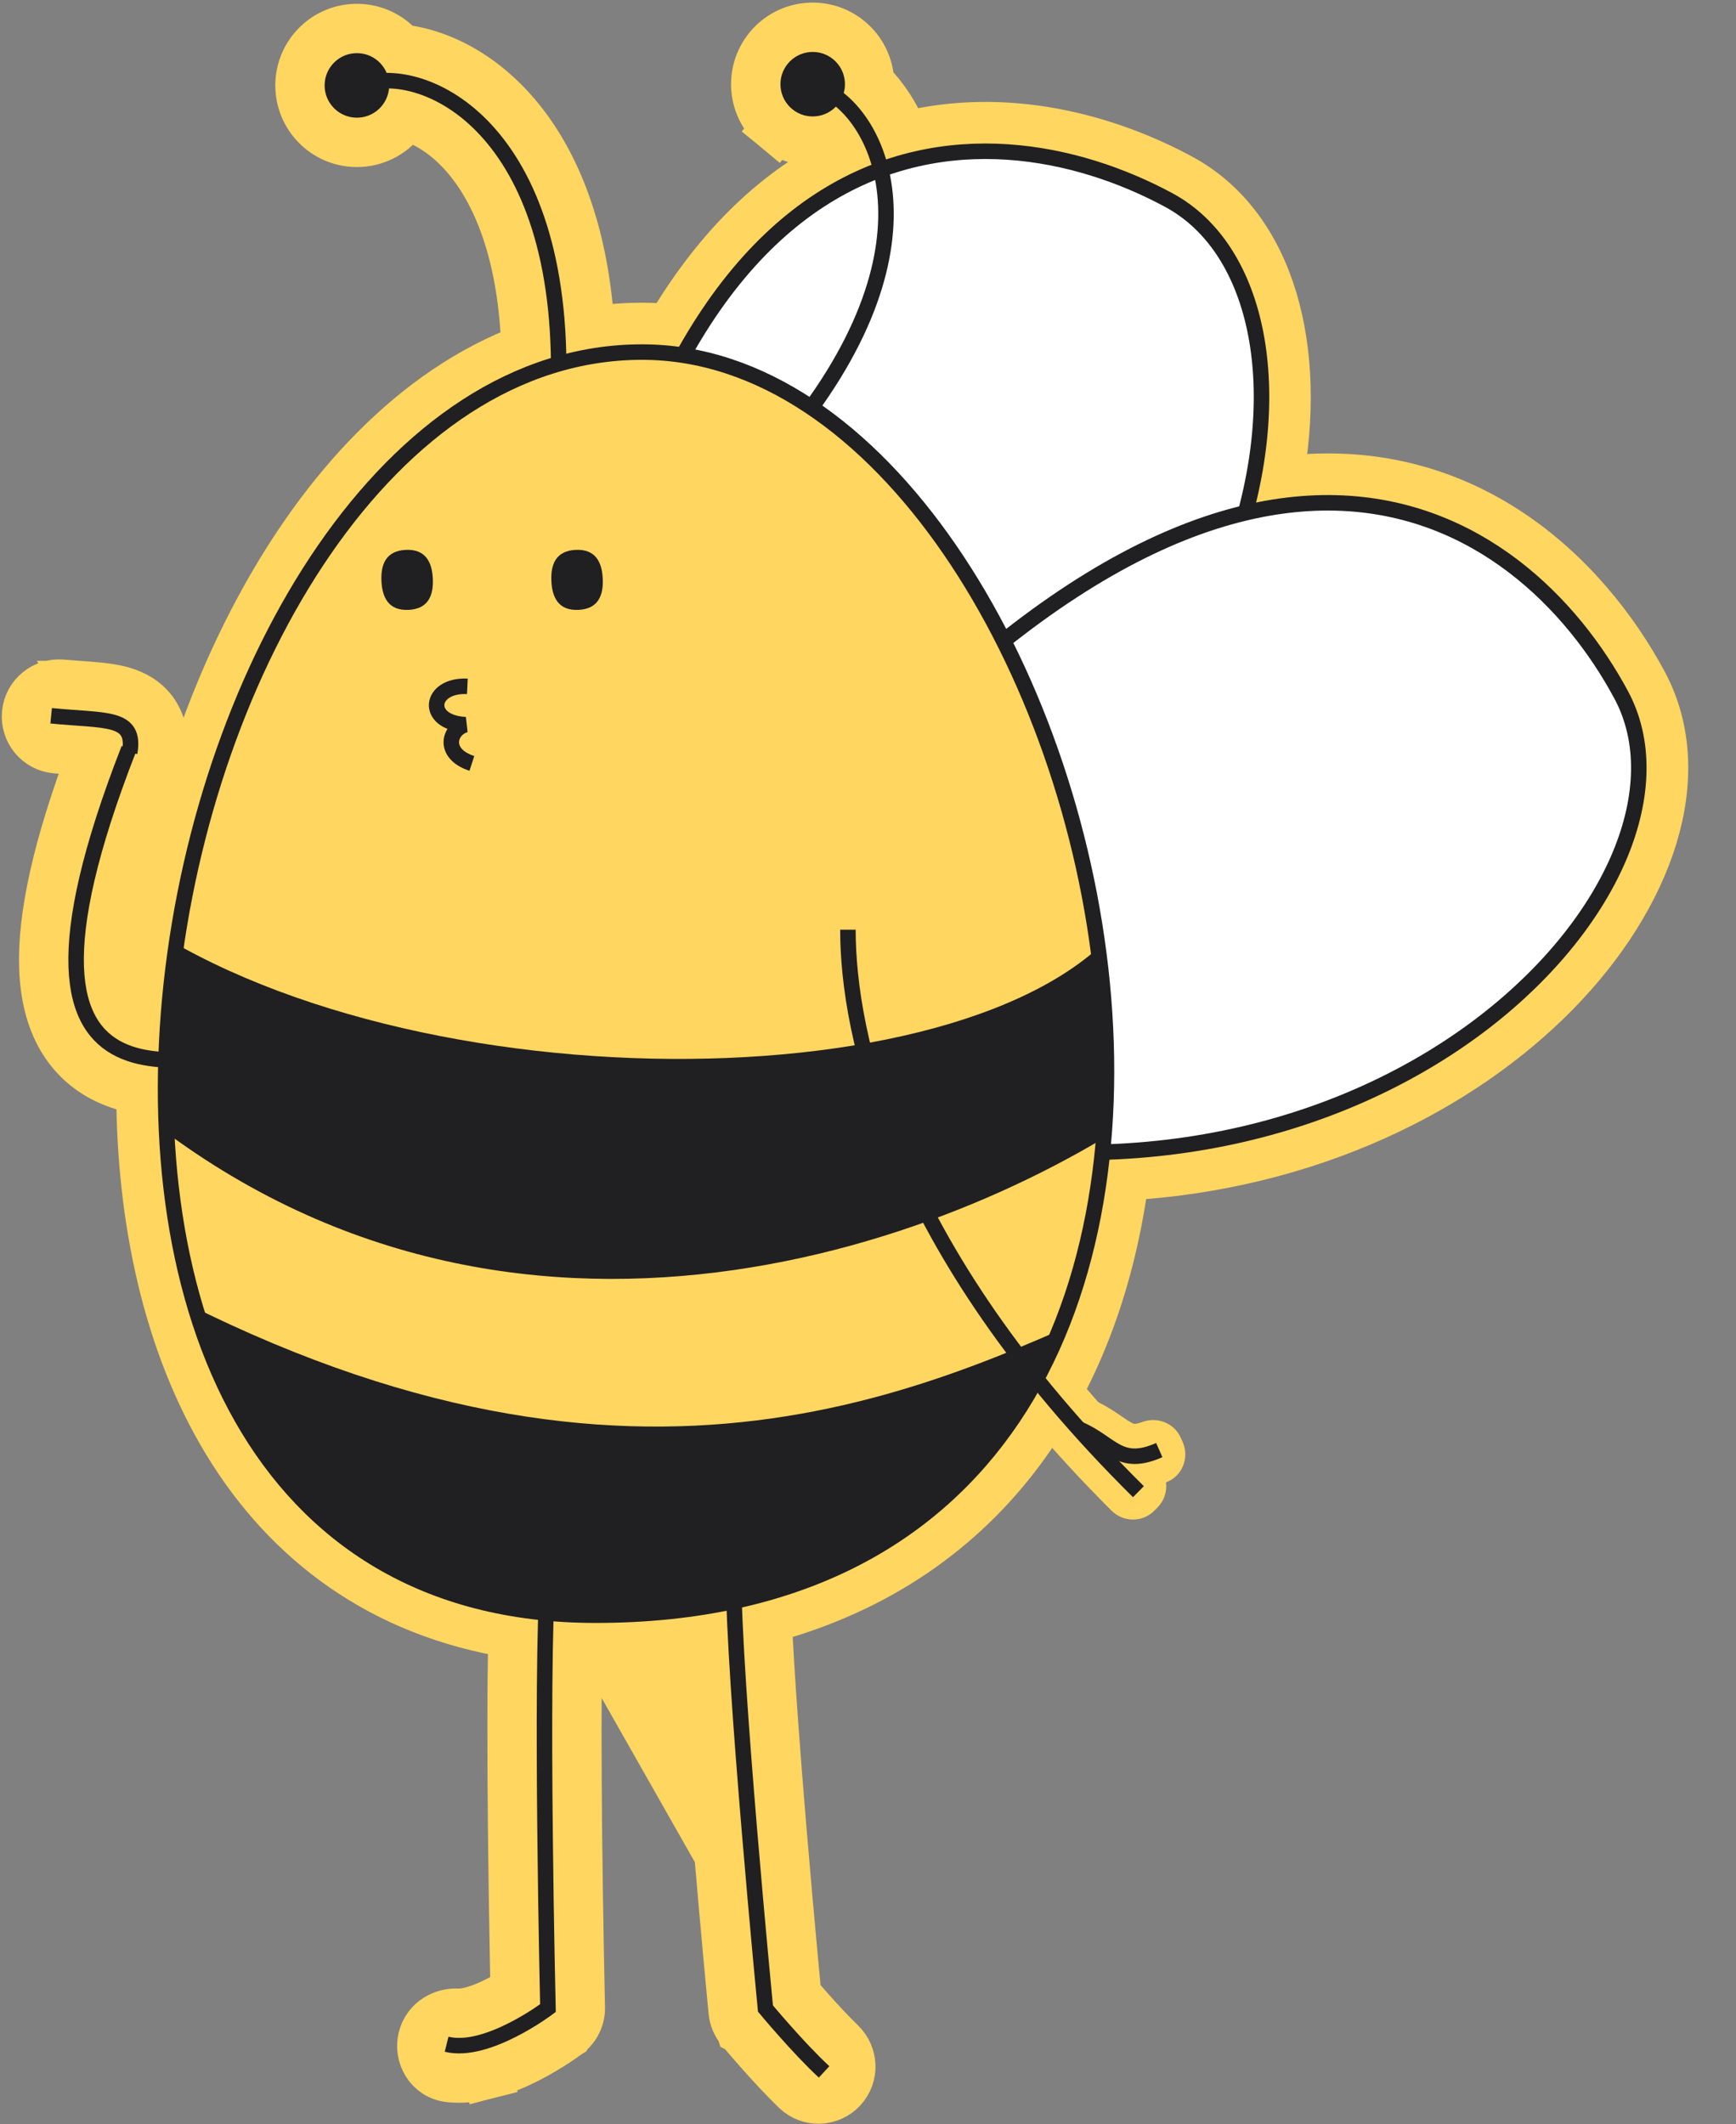 <?xml version="1.0" encoding="UTF-8"?> <svg xmlns="http://www.w3.org/2000/svg" width="448" height="548" viewBox="0 0 448 548" fill="none"><rect x="0" y="0" width="448" height="548" fill="#808080" stroke="none"/> <path fill-rule="evenodd" clip-rule="evenodd" d="M218.232 239.863C217.451 239.863 216.816 240.476 216.827 241.258C217.215 269.012 229.305 323.438 291.365 385.267C291.919 385.818 292.827 385.825 293.376 385.27L294.199 384.438C294.748 383.883 294.743 382.987 294.189 382.436C293.314 381.564 292.449 380.694 291.594 379.825C290.92 379.14 291.747 377.698 292.708 377.708V377.708C294.502 377.728 296.447 377.343 298.667 376.497C299.396 376.218 299.72 375.379 299.405 374.664L298.934 373.593C298.619 372.878 297.787 372.56 297.054 372.831C295.273 373.49 293.889 373.723 292.752 373.71C291.378 373.695 290.217 373.321 288.999 372.677C288.023 372.161 287.096 371.525 285.99 370.766L285.989 370.765C285.626 370.516 285.243 370.253 284.832 369.977C283.424 369.029 281.807 368.011 279.837 367.109C279.655 367.025 279.487 366.903 279.353 366.753C230.935 312.296 221.181 265.622 220.826 241.262C220.815 240.481 220.183 239.863 219.402 239.863H218.232Z" fill="#202022"></path> <path d="M292.752 373.71L292.681 380.075L292.681 380.075L292.752 373.71ZM288.999 372.677L291.973 367.049L291.973 367.049L288.999 372.677ZM285.99 370.766L282.29 375.946L282.339 375.981L282.389 376.015L285.99 370.766ZM285.989 370.765L289.689 365.586L289.64 365.551L289.59 365.517L285.989 370.765ZM284.832 369.977L281.279 375.258L281.279 375.258L284.832 369.977ZM298.934 373.593L293.108 376.157L298.934 373.593ZM297.054 372.831L299.265 378.8L297.054 372.831ZM291.594 379.825L296.131 375.36L291.594 379.825ZM292.708 377.708L292.779 371.343L292.779 371.343L292.708 377.708ZM220.826 241.262L214.462 241.354L220.826 241.262ZM294.199 384.438L289.673 379.962L294.199 384.438ZM294.189 382.436L298.682 377.926L294.189 382.436ZM279.837 367.109L282.486 361.321L279.837 367.109ZM279.353 366.753L284.111 362.523L279.353 366.753ZM298.667 376.497L296.399 370.549L298.667 376.497ZM299.405 374.664L305.231 372.1L299.405 374.664ZM291.365 385.267L295.858 380.757L291.365 385.267ZM293.376 385.27L288.85 380.794L293.376 385.27ZM295.858 380.757C234.903 320.029 223.555 267.162 223.192 241.169L210.462 241.346C210.874 270.861 223.708 326.847 286.873 389.776L295.858 380.757ZM289.673 379.962L288.85 380.794L297.902 389.746L298.725 388.914L289.673 379.962ZM287.058 384.29C287.927 385.174 288.807 386.059 289.697 386.945L298.682 377.926C297.822 377.069 296.971 376.214 296.131 375.36L287.058 384.29ZM292.637 384.073C295.415 384.104 298.164 383.5 300.934 382.444L296.399 370.549C294.73 371.185 293.588 371.352 292.779 371.343L292.637 384.073ZM305.231 372.1L304.76 371.029L293.108 376.157L293.579 377.227L305.231 372.1ZM294.843 366.862C293.611 367.318 293.009 367.347 292.823 367.345L292.681 380.075C294.769 380.098 296.936 379.663 299.265 378.8L294.843 366.862ZM292.823 367.345C292.716 367.344 292.647 367.332 292.57 367.31C292.477 367.283 292.295 367.219 291.973 367.049L286.024 378.304C287.89 379.29 290.047 380.046 292.681 380.075L292.823 367.345ZM291.973 367.049C291.382 366.736 290.767 366.324 289.591 365.517L282.389 376.015C283.426 376.727 284.664 377.585 286.024 378.304L291.973 367.049ZM289.69 365.586L289.689 365.586L282.289 375.945L282.29 375.946L289.69 365.586ZM289.59 365.517C289.23 365.269 288.824 364.99 288.386 364.696L281.279 375.258C281.662 375.516 282.022 375.763 282.388 376.014L289.59 365.517ZM288.386 364.696C286.855 363.666 284.911 362.431 282.486 361.321L277.189 372.897C278.703 373.59 279.992 374.393 281.279 375.258L288.386 364.696ZM214.462 241.354C214.84 267.304 225.205 315.431 274.596 370.982L284.111 362.523C236.665 309.16 227.523 263.94 227.191 241.169L214.462 241.354ZM218.232 246.229H219.402V233.498H218.232V246.229ZM304.76 371.029C302.988 367.003 298.494 365.51 294.843 366.862L299.265 378.8C297.079 379.61 294.25 378.753 293.108 376.157L304.76 371.029ZM296.131 375.36C298.634 377.903 297.517 380.837 297.127 381.552C296.702 382.332 295.338 384.104 292.637 384.073L292.779 371.343C289.116 371.303 286.859 373.79 285.949 375.46C285.074 377.065 283.88 381.062 287.058 384.29L296.131 375.36ZM227.191 241.169C227.129 236.874 223.627 233.498 219.402 233.498V246.229C216.739 246.229 214.501 244.087 214.462 241.354L227.191 241.169ZM298.725 388.914C301.75 385.854 301.708 380.942 298.682 377.926L289.697 386.945C287.777 385.033 287.746 381.911 289.673 379.962L298.725 388.914ZM282.486 361.321C283.087 361.596 283.643 361.997 284.111 362.523L274.596 370.982C275.331 371.808 276.222 372.455 277.189 372.897L282.486 361.321ZM223.192 241.169C223.233 244.117 220.819 246.229 218.232 246.229V233.498C214.082 233.498 210.4 236.836 210.462 241.346L223.192 241.169ZM300.934 382.444C305.27 380.791 306.923 375.945 305.231 372.1L293.579 377.227C292.516 374.812 293.523 371.645 296.399 370.549L300.934 382.444ZM286.873 389.776C289.862 392.754 294.814 392.869 297.902 389.746L288.85 380.794C290.84 378.782 293.976 378.882 295.858 380.757L286.873 389.776Z" fill="#FFD660"></path> <path d="M205.505 513.688L205.505 513.684C205.279 511.305 204.956 507.877 204.569 503.68C203.795 495.282 202.764 483.813 201.736 471.529C200.155 452.637 198.598 432.005 197.978 417.618C255.695 402.095 283.43 355.705 290.21 303.385C338.16 300.636 377.002 280.754 401.316 256.016C425.472 231.438 436.785 200.106 423.978 176.26C409.046 148.459 377.627 117.63 329.785 124.261C336.138 90.696 328.261 58.76 304.64 46.011C285.668 35.772 259.651 28.586 233.339 35.224C231.141 29.741 228.076 25.104 224.495 21.514C224.48 21.463 224.463 21.394 224.446 21.305C224.42 21.168 224.399 21 224.386 20.803C224.14 16.901 222.336 13.082 219.072 10.39C212.811 5.226 203.55 6.114 198.386 12.374C193.222 18.635 194.111 27.896 200.371 33.06L204.349 28.238L200.371 33.06C204.441 36.417 209.777 37.209 214.41 35.652C214.471 35.631 214.53 35.612 214.586 35.595C215.687 37.08 216.725 38.862 217.606 40.944C201.263 48.835 185.857 62.803 172.873 84.814C170.491 84.586 168.09 84.47 165.672 84.47C161.127 84.47 156.66 84.835 152.28 85.541C150.892 61.464 144.239 43.992 135.072 32.066C125.842 20.058 114.115 13.831 103.507 12.645C103.464 12.614 103.408 12.571 103.339 12.512C103.233 12.421 103.111 12.303 102.979 12.157C100.347 9.264 96.551 7.411 92.32 7.35C84.205 7.232 77.532 13.714 77.414 21.829C77.296 29.943 83.779 36.617 91.893 36.734C97.168 36.811 101.827 34.094 104.471 29.984C104.505 29.93 104.539 29.878 104.573 29.829C109.765 31.2 116.123 34.865 121.809 42.262C128.845 51.416 134.952 66.499 135.735 89.947C106.943 100.727 83.409 126.297 66.594 157.785C49.863 189.115 39.38 227.015 36.919 264.158C36.084 263.914 35.325 263.626 34.641 263.294C32.859 262.43 31.447 261.213 30.365 259.33C29.229 257.354 28.205 254.197 28.03 249.141C27.683 239.143 30.694 223.289 40.082 198.728C40.943 197.801 41.552 196.614 41.769 195.253C42.267 192.121 42.295 188.243 40.213 184.673C37.959 180.808 34.329 179.149 31.584 178.354C28.92 177.584 25.891 177.288 23.233 177.075C22.312 177.002 21.364 176.934 20.412 176.866L20.393 176.865L20.392 176.864C20.375 176.863 20.36 176.862 20.343 176.861M205.505 513.688L20.296 176.858L20.298 176.858L20.343 176.861M205.505 513.688L205.611 514.792C206.459 515.782 207.582 517.078 208.866 518.523C211.339 521.303 214.306 524.52 217.007 527.141C220.21 530.249 220.502 535.452 217.346 538.87C214.239 542.237 208.864 542.544 205.433 539.22C202.267 536.154 198.953 532.551 196.364 529.638C194.841 527.926 193.534 526.412 192.605 525.325C192.36 525.038 192.141 524.78 191.951 524.555C191.78 524.354 191.633 524.18 191.512 524.035L191.511 524.034L191.336 523.826L191.333 523.823L191.217 523.683L191.211 523.676L191.136 523.587L191.13 523.58L191.129 523.579L191.128 523.577L191.115 523.561L191.106 523.551L191.101 523.545C190.029 522.255 189.37 520.673 189.208 519.003L189.115 518.037L189.115 518.033C189.077 517.645 189.029 517.146 188.972 516.543L188.906 515.849L188.851 515.269C188.624 512.877 188.299 509.432 187.911 505.216C187.133 496.786 186.098 485.269 185.065 472.924C183.583 455.224 182.093 435.666 181.39 421.078C172.7 422.401 163.468 423.087 153.676 423.087C152.129 423.087 150.597 423.064 149.081 423.016C148.789 436.957 148.842 455.095 149.013 471.857C149.138 484.184 149.327 495.697 149.484 504.129C149.563 508.345 149.634 511.789 149.685 514.179L149.768 517.902C149.828 520.59 148.594 523.144 146.449 524.766L146.439 524.773L146.434 524.777L146.429 524.781L146.428 524.782L146.419 524.788L146.412 524.793L146.405 524.799L146.365 524.828L146.361 524.832L146.3 524.877C146.264 524.904 146.222 524.935 146.176 524.969C146.025 525.079 145.816 525.231 145.554 525.418C145.029 525.791 144.287 526.305 143.371 526.907C141.55 528.102 138.979 529.682 136.007 531.189C133.064 532.68 129.526 534.202 125.797 535.156L124.806 531.282L125.797 535.156C122.89 535.9 119.53 536.387 116.077 536.027C110.53 535.448 108.024 530.088 109.079 525.869C110.247 521.198 114.625 519.214 118.073 519.408C118.927 519.456 120.115 519.342 121.65 518.949C123.798 518.399 126.148 517.429 128.445 516.266L130.252 519.832L128.445 516.266C130.122 515.416 131.662 514.518 132.942 513.72C132.892 511.377 132.828 508.216 132.758 504.441C132.6 495.977 132.41 484.415 132.284 472.028C132.109 454.826 132.053 435.896 132.382 421.463C98.443 416.066 74.236 397.615 58.673 372.025C43.223 346.622 36.396 314.407 36.359 281.162C33.339 280.641 30.271 279.767 27.343 278.348C22.791 276.141 18.751 272.695 15.861 267.667C13.024 262.731 11.553 256.728 11.31 249.721C10.855 236.594 14.67 218.607 24.003 193.944M205.505 513.688L24.003 193.944M20.343 176.861C18.925 176.76 17.476 176.656 15.939 176.522C11.421 176.13 7.327 179.418 6.865 184.034C6.407 188.612 9.753 192.777 14.439 193.184C16.169 193.335 17.797 193.451 19.253 193.555L19.275 193.557L19.281 193.557L19.282 193.558M20.343 176.861L19.282 193.558M24.003 193.944C23.401 193.88 22.706 193.816 21.9 193.752C21.101 193.688 20.239 193.626 19.292 193.558L19.289 193.558L19.286 193.558C19.285 193.558 19.285 193.558 19.285 193.558C19.284 193.558 19.283 193.558 19.282 193.558M24.003 193.944L19.282 193.558" fill="#FFD660" stroke="#FFD660" stroke-width="12.731"></path> <path d="M301.616 51.613C254.466 26.165 164.65 22.287 144.525 209.244C162.811 218.57 162.792 214.842 212.109 246.695C329.923 199.99 348.767 77.061 301.616 51.613Z" fill="white" stroke="#202022" stroke-width="3.999"></path> <path d="M71.081 272.019C55.69 268.713 -7.823 298.406 33.253 193.194" stroke="#202022" stroke-width="3.999"></path> <path d="M418.371 179.273C393.019 132.07 320.175 79.385 200.448 224.38C210.579 242.233 212.615 239.11 236.249 292.851C360.315 318.723 443.723 226.475 418.371 179.273Z" fill="white" stroke="#202022" stroke-width="3.999"></path> <path d="M143.58 109.928C149.256 37.68 113.451 17.725 95.817 21.171" stroke="#202022" stroke-width="3.999" stroke-linecap="round"></path> <circle cx="8.328" cy="8.328" r="8.328" transform="matrix(-1 -0.015 -0.015 1 100.555 13.835)" fill="#202022"></circle> <path d="M141.404 406.132C139.388 432.345 141.404 518.093 141.404 518.093C141.404 518.093 125.644 530.01 115.254 527.413" stroke="#202022" stroke-width="3.999"></path> <path d="M189.335 406.538C189.244 432.828 197.534 518.198 197.534 518.198C197.534 518.198 206.039 528.433 212.669 534.553" stroke="#202022" stroke-width="3.999"></path> <path d="M194.968 122.503C244.559 69.656 229.086 31.7 213.167 23.366" stroke="#202022" stroke-width="3.999" stroke-linecap="round"></path> <circle cx="8.328" cy="8.328" r="8.328" transform="matrix(-0.771 -0.636 -0.636 0.771 221.447 20.6)" fill="#202022"></circle> <path d="M165.672 90.835C35.051 90.835 -23.595 416.722 153.676 416.722C363.755 416.722 288.296 90.835 165.672 90.835Z" fill="#FFD660" stroke="#202022" stroke-width="3.999"></path> <path d="M142.291 149.925C142.494 154.2 144.162 157.593 149.287 157.349C154.411 157.105 155.749 153.568 155.546 149.293C155.343 145.018 153.675 141.625 148.55 141.869C143.426 142.113 142.087 145.65 142.291 149.925Z" fill="#202022"></path> <path d="M98.439 149.925C98.642 154.2 100.31 157.593 105.435 157.349C110.559 157.105 111.898 153.568 111.694 149.293C111.491 145.018 109.823 141.625 104.698 141.869C99.574 142.113 98.236 145.65 98.439 149.925Z" fill="#202022"></path> <mask id="mask0_169_977" style="mask-type:alpha" maskUnits="userSpaceOnUse" x="42" y="188" width="244" height="229"> <path d="M48.056 229.034C62.805 156.556 98.65 209.363 157.351 209.363C211.356 209.363 264.534 153.948 279.88 224.691C299.378 314.577 271.234 416.625 153.676 416.625C56.072 416.625 29.986 317.831 48.056 229.034Z" fill="#D9D9D9"></path> </mask> <g mask="url(#mask0_169_977)"> <path d="M295.302 228.604C272.117 283.252 116.697 288.45 39.391 239.933C34.504 244.821 28.022 262.664 34.419 285.59C131.985 365.562 249.703 320.122 300.352 283.468L295.302 228.604Z" fill="#202022"></path> <path d="M295.305 333.32C242.212 357.312 165.816 397.742 42.26 333.32C37.373 338.208 26.332 365.043 32.73 387.968C130.296 467.94 255.985 414.625 306.634 377.971L295.305 333.32Z" fill="#202022"></path> </g> <path d="M120.61 177.076C110.718 176.6 109.537 186.456 120.134 186.967C115.827 188.175 114.108 194.465 121.775 196.959" stroke="#202022" stroke-width="3.999"></path> <path d="M33.465 194.197C35.125 184.668 27.345 186.083 13.199 184.668" stroke="#202022" stroke-width="3.999"></path> <path d="M299.168 374.128C288.751 378.712 286.952 372.234 278.227 368.587" stroke="#202022" stroke-width="3.999"></path> <path d="M218.816 239.864C218.816 266.74 230.133 321.907 293.787 384.854" stroke="#202022" stroke-width="3.999"></path> </svg> 